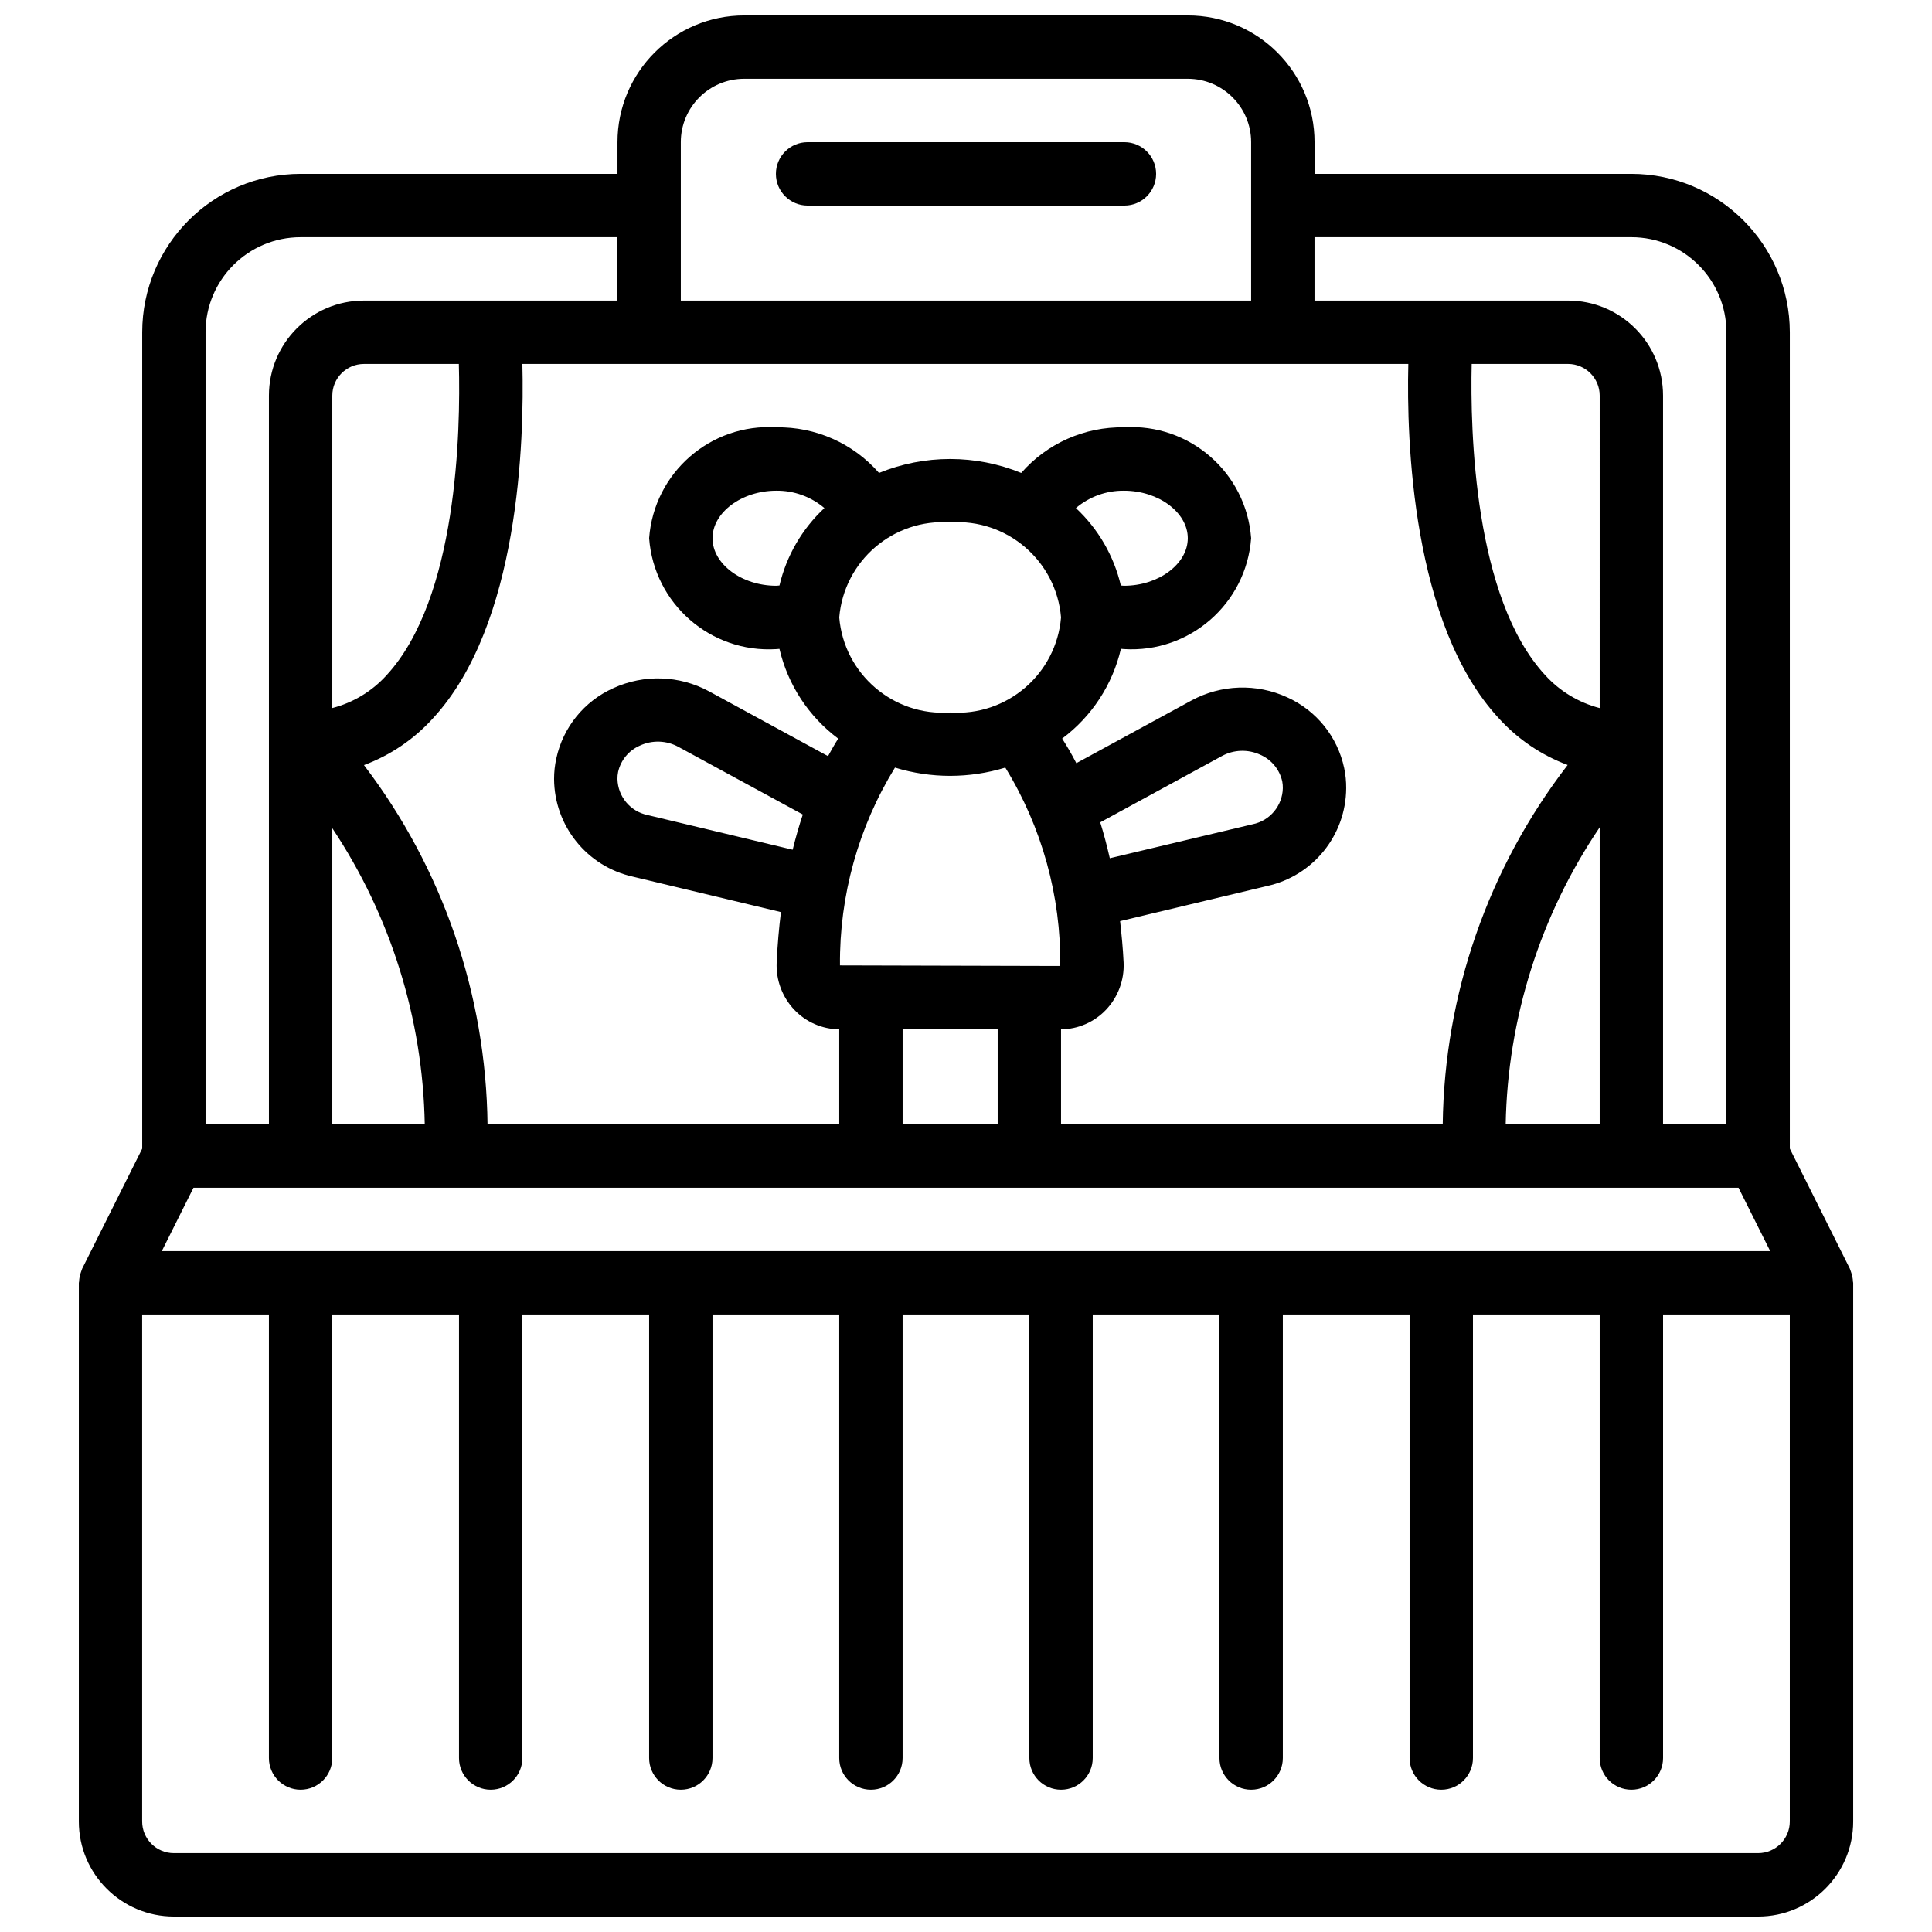<?xml version="1.0" encoding="UTF-8"?>
<!-- Uploaded to: SVG Repo, www.svgrepo.com, Generator: SVG Repo Mixer Tools -->
<svg width="800px" height="800px" version="1.1" viewBox="144 144 512 512" xmlns="http://www.w3.org/2000/svg">
 <defs>
  <clipPath id="a">
   <path d="m164 148.09h472v503.81h-472z"/>
  </clipPath>
 </defs>
 <g clip-path="url(#a)">
  <path d="m458.78 148.09h-117.55c-18.551 0-33.59 15.039-33.59 33.586v8.398h-83.969c-23.176 0.027-41.957 18.809-41.984 41.984v216.34l-15.91 31.816c-0.051 0.098-0.059 0.207-0.109 0.309-0.051 0.102-0.117 0.371-0.195 0.555-0.309 0.828-0.484 1.695-0.52 2.578 0 0.109-0.059 0.203-0.059 0.309v142.75c0 13.914 11.277 25.191 25.191 25.191h419.84c13.914 0 25.191-11.277 25.191-25.191v-142.75c0-0.105-0.059-0.199-0.059-0.301-0.035-0.883-0.211-1.758-0.52-2.586-0.078-0.184-0.117-0.371-0.195-0.555-0.074-0.184-0.059-0.211-0.109-0.309l-15.91-31.816v-216.34c-0.027-23.176-18.809-41.957-41.984-41.984h-83.969v-8.398c0-18.547-15.039-33.586-33.586-33.586zm145.95 310.68 8.395 16.793h-426.25l8.395-16.793zm-339.13-218.32c0.48 17.828-0.375 62.137-19.16 82.492-3.836 4.246-8.836 7.269-14.375 8.699v-82.793c0-4.637 3.758-8.398 8.395-8.398zm-33.535 123.04c15.5 23.285 24 50.52 24.5 78.488h-24.5zm118.5-64.328c-0.285 0-0.555 0.07-0.84 0.07-9.16 0-16.902-5.769-16.902-12.598 0-6.824 7.742-12.594 16.902-12.594 4.664-0.055 9.191 1.582 12.746 4.602-5.91 5.512-10.055 12.652-11.906 20.52zm45.234-16.727c15.035-1.047 28.125 10.172 29.387 25.191-1.262 15.02-14.352 26.242-29.387 25.191-15.035 1.051-28.125-10.172-29.391-25.191 1.266-15.02 14.355-26.238 29.391-25.191zm46.074 16.797c-0.285 0-0.555-0.059-0.84-0.07-1.852-7.867-5.996-15.008-11.906-20.52 3.555-3.019 8.082-4.656 12.746-4.602 9.16 0 16.902 5.769 16.902 12.594 0 6.828-7.742 12.598-16.902 12.598zm-6.301 62.699 32.203-17.551c3.176-1.75 6.996-1.875 10.277-0.336 2.938 1.301 5.074 3.926 5.762 7.062 0.109 0.586 0.16 1.184 0.148 1.777-0.102 4.66-3.422 8.629-7.992 9.551l-37.859 9.008c-0.773-3.359-1.613-6.566-2.539-9.512zm-39.773-12.32c4.953-0.004 9.879-0.742 14.617-2.191 9.703 15.805 14.754 34.027 14.57 52.574l-58.383-0.152c-0.168-18.496 4.887-36.664 14.574-52.422 4.738 1.449 9.664 2.188 14.621 2.191zm-41.734 19.574-38.48-9.195c-4.547-0.941-7.844-4.894-7.953-9.539-0.012-0.633 0.047-1.27 0.176-1.891 0.695-3.098 2.824-5.68 5.734-6.949 3.289-1.543 7.113-1.414 10.289 0.344l32.922 17.902c-0.973 2.879-1.855 5.992-2.688 9.328zm29.137 47.602h25.191v25.191h-25.191zm159.82 25.191c0.512-28.098 9.168-55.445 24.91-78.723v78.723zm24.91-110.33c-5.559-1.441-10.578-4.473-14.441-8.723-18.852-20.348-19.883-64.656-19.48-82.477h25.527c4.637 0 8.395 3.762 8.395 8.398zm-26.77 2.672c5.012 5.539 11.281 9.797 18.281 12.41-21.059 27.324-32.68 60.75-33.109 95.246h-101.15v-25.191c4.512-0.039 8.812-1.91 11.918-5.184 3.188-3.363 4.875-7.879 4.668-12.508-0.184-3.898-0.547-7.457-0.934-10.984l38.996-9.312c12.172-2.691 20.859-13.449 20.926-25.914 0.016-1.789-0.164-3.578-0.531-5.332-1.758-8.305-7.371-15.27-15.113-18.758-8.113-3.723-17.504-3.41-25.352 0.84l-30.52 16.617c-1.262-2.441-2.519-4.582-3.762-6.516 7.832-5.844 13.352-14.27 15.574-23.789 0.277 0 0.539 0.07 0.84 0.07 17.375 1.07 32.379-12.023 33.672-29.383-1.285-17.371-16.312-30.477-33.695-29.387-10.418-0.176-20.379 4.246-27.234 12.09-12.078-4.926-25.605-4.926-37.684 0-6.852-7.844-16.816-12.266-27.23-12.09-17.387-1.09-32.41 12.016-33.695 29.387 1.285 17.375 16.309 30.477 33.695 29.391 0.277 0 0.539-0.059 0.84-0.066 2.223 9.516 7.742 17.941 15.574 23.785-0.898 1.395-1.797 2.992-2.703 4.644l-31.539-17.18c-7.848-4.25-17.242-4.559-25.355-0.84-7.723 3.457-13.336 10.387-15.117 18.656-0.391 1.781-0.59 3.602-0.586 5.426 0.07 12.441 8.734 23.184 20.883 25.879l39.238 9.387c-0.52 4.199-0.914 8.617-1.133 13.352-0.211 4.637 1.477 9.16 4.668 12.527 3.102 3.277 7.402 5.148 11.914 5.191v25.191h-93.203c-0.395-34.434-11.875-67.824-32.75-95.215 7.027-2.613 13.312-6.883 18.332-12.449 22.871-24.789 24.156-73.633 23.652-93.863h234.78c-0.504 20.203 0.98 69.074 23.945 93.871zm-216.74-152.65c0-9.273 7.519-16.793 16.797-16.793h117.55c9.273 0 16.793 7.519 16.793 16.793v41.984h-151.14zm-100.76 25.191h83.969v16.793h-67.176c-13.91 0-25.188 11.277-25.188 25.191v193.13h-16.793v-209.92c0-13.914 11.277-25.191 25.188-25.191zm386.25 428.24h-419.84c-4.637 0-8.398-3.758-8.398-8.398v-134.35h33.59v117.55c0 4.637 3.758 8.398 8.395 8.398 4.637 0 8.398-3.762 8.398-8.398v-117.55h33.586v117.55c0 4.637 3.762 8.398 8.398 8.398s8.395-3.762 8.395-8.398v-117.55h33.59v117.55c0 4.637 3.758 8.398 8.395 8.398 4.641 0 8.398-3.762 8.398-8.398v-117.55h33.586v117.55c0 4.637 3.762 8.398 8.398 8.398 4.637 0 8.395-3.762 8.395-8.398v-117.55h33.59v117.55c0 4.637 3.758 8.398 8.395 8.398 4.641 0 8.398-3.762 8.398-8.398v-117.55h33.586v117.55c0 4.637 3.762 8.398 8.398 8.398 4.637 0 8.395-3.762 8.395-8.398v-117.55h33.59v117.55c0 4.637 3.758 8.398 8.395 8.398 4.641 0 8.398-3.762 8.398-8.398v-117.55h33.586v117.55c0 4.637 3.762 8.398 8.398 8.398s8.398-3.762 8.398-8.398v-117.55h33.586v134.35c0 4.641-3.762 8.398-8.398 8.398zm-33.586-428.24c13.914 0 25.191 11.277 25.191 25.191v209.92h-16.793v-193.13c0-13.914-11.281-25.191-25.191-25.191h-67.176v-16.793z"/>
 </g>
 <path d="m358.02 198.48h83.969c4.637 0 8.395-3.762 8.395-8.398s-3.758-8.398-8.395-8.398h-83.969c-4.641 0-8.398 3.762-8.398 8.398s3.758 8.398 8.398 8.398z"/>
</svg>
